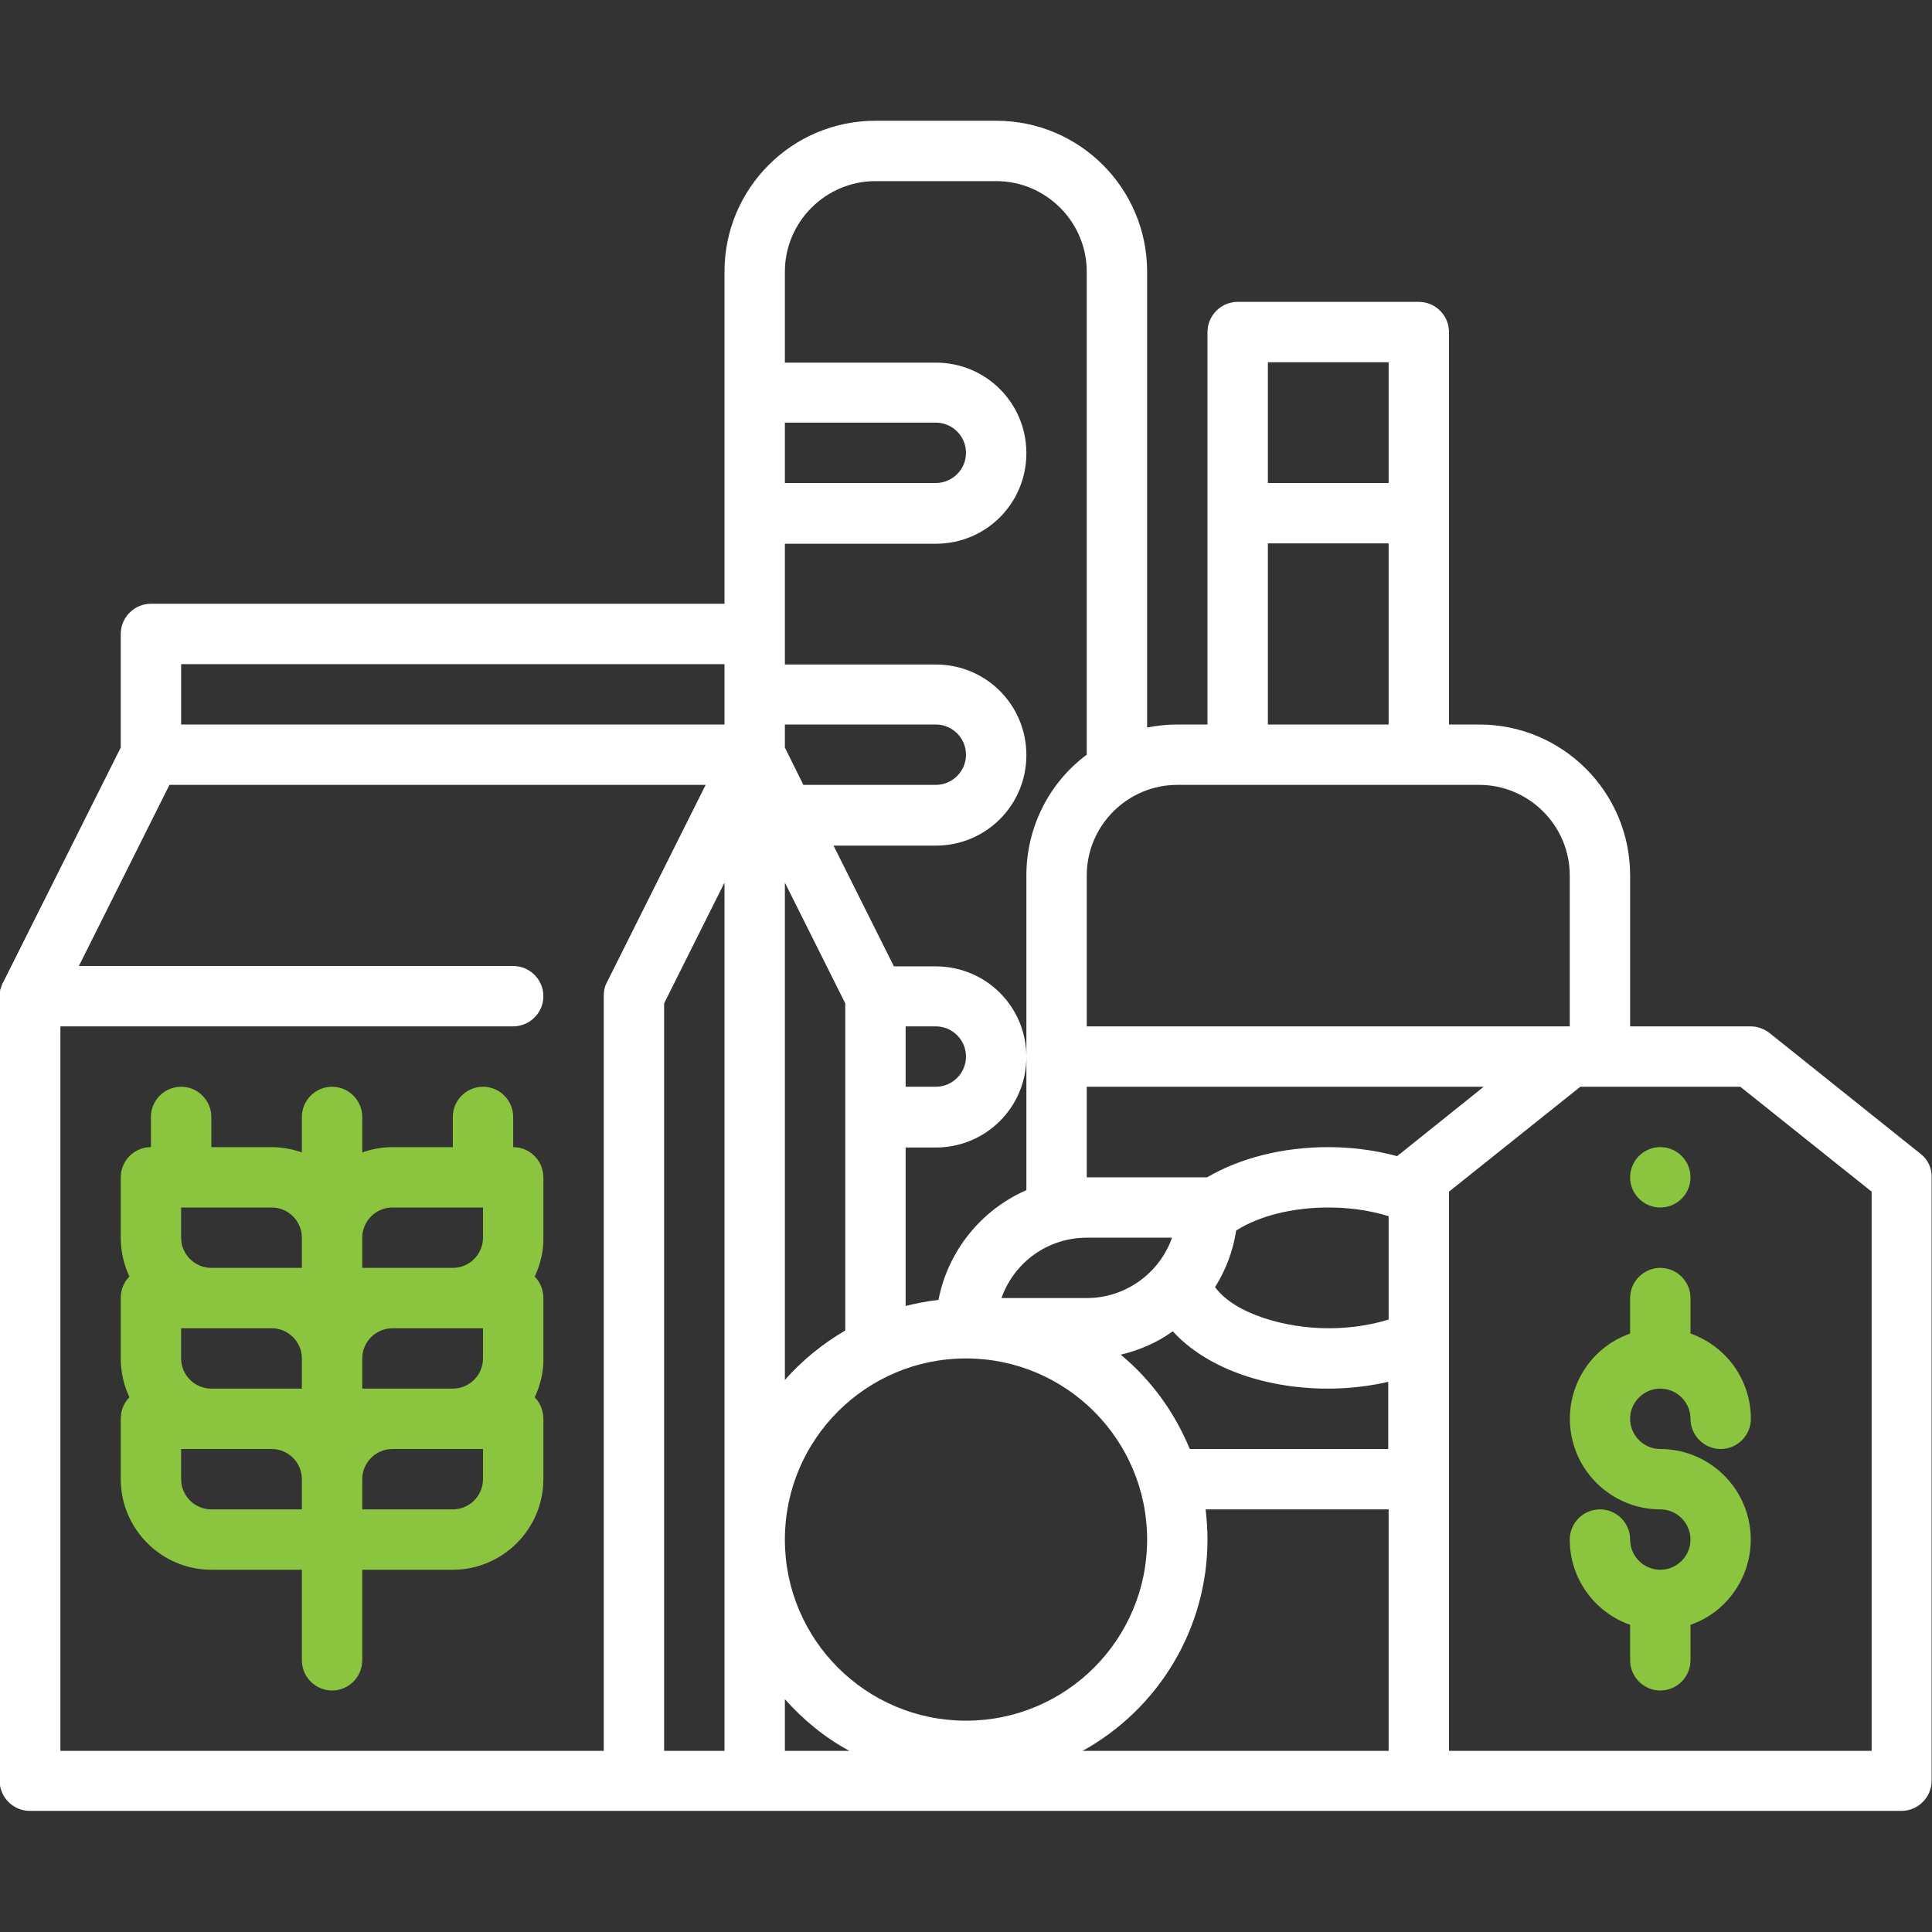 <svg xmlns="http://www.w3.org/2000/svg" xmlns:xlink="http://www.w3.org/1999/xlink" id="Outline" x="0px" y="0px" viewBox="0 0 512 512" style="enable-background:new 0 0 512 512;" xml:space="preserve"><rect x="0" y="0" width="512" height="512" fill="#333333" stroke="none"/><style type="text/css">	.st0{fill:#8BC540;}	.st1{fill:#FFFFFF;}</style><path class="st0" d="M136,304v-8c0-4.4-3.6-8-8-8c-4.4,0-8,3.6-8,8v8h-16c-2.7,0-5.4,0.5-8,1.4V296c0-4.4-3.6-8-8-8s-8,3.6-8,8v9.4 c-2.6-0.9-5.3-1.4-8-1.4H56v-8c0-4.4-3.6-8-8-8s-8,3.6-8,8v8c-4.4,0-8,3.6-8,8v16c0,3.6,0.8,7.1,2.3,10.3c-1.5,1.5-2.3,3.5-2.3,5.7 v16c0,3.6,0.8,7.1,2.3,10.3c-1.5,1.5-2.3,3.5-2.3,5.7v16c0,13.2,10.8,24,24,24h24v24c0,4.4,3.6,8,8,8s8-3.6,8-8v-24h24 c13.2,0,24-10.8,24-24v-16c0-2.1-0.8-4.2-2.3-5.7c1.5-3.2,2.4-6.8,2.3-10.3v-16c0-2.1-0.8-4.2-2.3-5.7c1.5-3.2,2.4-6.8,2.3-10.3v-16 C144,307.6,140.4,304,136,304z M104,320h24v8c0,4.4-3.6,8-8,8H96v-8C96,323.6,99.6,320,104,320z M128,352v8c0,4.4-3.6,8-8,8H96v-8 c0-4.4,3.6-8,8-8H128z M48,360v-8h24c4.4,0,8,3.6,8,8v8H56C51.6,368,48,364.4,48,360z M80,328v8H56c-4.4,0-8-3.6-8-8v-8h24 C76.4,320,80,323.6,80,328z M48,392v-8h24c4.4,0,8,3.6,8,8v8H56C51.6,400,48,396.4,48,392z M128,392c0,4.4-3.6,8-8,8H96v-8 c0-4.4,3.6-8,8-8h24V392z"></path><path class="st1" d="M509,305.8l-40-32c-1.4-1.1-3.2-1.8-5-1.8h-32v-40c0-22.1-17.9-40-40-40h-8V88c0-4.4-3.6-8-8-8h-48 c-4.4,0-8,3.6-8,8v104h-8c-2.7,0-5.4,0.3-8,0.8V72c0-22.1-17.9-40-40-40h-32c-22.1,0-40,17.9-40,40v88H40c-4.4,0-8,3.6-8,8v30.1 L0.8,260.4c0,0,0,0.1-0.1,0.1c-0.1,0.2-0.2,0.4-0.2,0.6c0,0.1-0.1,0.2-0.1,0.2c-0.1,0.2-0.1,0.4-0.2,0.6c0,0.1,0,0.2-0.1,0.2 c0,0.2-0.1,0.4-0.1,0.7c0,0.1,0,0.1,0,0.2c0,0.3-0.1,0.6-0.1,0.9v208c0,4.4,3.6,8,8,8h496c4.4,0,8-3.6,8-8V312 C512,309.6,510.9,307.3,509,305.8z M240,272h8c4.4,0,8,3.6,8,8s-3.6,8-8,8h-8V272z M288,328h22.6c-3.4,9.6-12.5,16-22.6,16h-22.6 C268.8,334.4,277.8,328,288,328z M352,320c5.4,0,10.8,0.7,16,2.3v27.4c-5.2,1.6-10.6,2.3-16,2.3c-11.2,0-24.7-3.7-30-10.9 c2.9-4.6,4.8-9.7,5.6-15C333.7,322.2,342.6,320,352,320z M256,360c26.5,0,48,21.5,48,48s-21.5,48-48,48s-48-21.5-48-48 C208,381.5,229.5,360,256,360z M224,352.6c-6,3.5-11.4,7.9-16,13.1V233.9l16,32V352.6z M208,198.1V192h40c4.4,0,8,3.6,8,8 s-3.6,8-8,8h-35.1L208,198.1z M192,464h-16V265.9l16-32V464z M208,450.3c4.9,5.5,10.6,10.2,17.1,13.7H208V450.3z M320,408 c0-2.7-0.2-5.3-0.5-8H368v64h-81.1C307.3,452.7,320,431.3,320,408z M315.3,384c-4-9.7-10.2-18.3-18.3-25c5-1.2,9.7-3.2,13.8-6.2 c8.5,9.4,23.9,15.2,41.1,15.2c5.4,0,10.8-0.6,16-1.8V384H315.3z M370.3,306.4c-6-1.6-12.1-2.4-18.3-2.4c-12.1,0-23.4,2.9-32.1,8H288 v-24h105.2L371,305.8C370.8,305.9,370.5,306.1,370.3,306.4L370.3,306.4z M368,96v32h-32V96H368z M336,144h32v48h-32V144z M392,208 c13.2,0,24,10.8,24,24v40H288v-40c0-13.2,10.8-24,24-24H392z M232,48h32c13.2,0,24,10.8,24,24v128c-10.1,7.5-16,19.4-16,32v83.4 c-12.1,5.3-20.8,16.2-23.3,29.1c-2.9,0.3-5.9,0.9-8.7,1.6v-42h8c13.3,0,24-10.7,24-24s-10.7-24-24-24h-11.1l-16-32H248 c13.3,0,24-10.7,24-24s-10.7-24-24-24h-40v-32h40c13.3,0,24-10.7,24-24s-10.7-24-24-24h-40V72C208,58.8,218.8,48,232,48z M208,112 h40c4.4,0,8,3.6,8,8s-3.6,8-8,8h-40V112z M48,176h144v16H48V176z M160.8,260.4c-0.6,1.1-0.8,2.3-0.8,3.6v200H16V272h120 c4.4,0,8-3.6,8-8s-3.6-8-8-8H20.9l24-48h142.1L160.8,260.4z M496,464H384V315.8l34.8-27.8h42.4l34.8,27.8V464z"></path><path class="st0" d="M440,368c4.4,0,8,3.6,8,8c0,4.4,3.6,8,8,8s8-3.6,8-8c0-10.2-6.4-19.2-16-22.6V344c0-4.4-3.6-8-8-8s-8,3.6-8,8 v9.4c-12.5,4.4-19,18.1-14.6,30.6c3.4,9.6,12.5,16,22.6,16c4.4,0,8,3.6,8,8s-3.6,8-8,8s-8-3.6-8-8s-3.6-8-8-8s-8,3.6-8,8 c0,10.2,6.4,19.2,16,22.6v9.4c0,4.4,3.6,8,8,8s8-3.6,8-8v-9.4c12.5-4.4,19-18.1,14.6-30.6c-3.4-9.6-12.5-16-22.6-16 c-4.4,0-8-3.6-8-8S435.6,368,440,368z"></path><circle class="st0" cx="440" cy="312" r="8"></circle></svg>